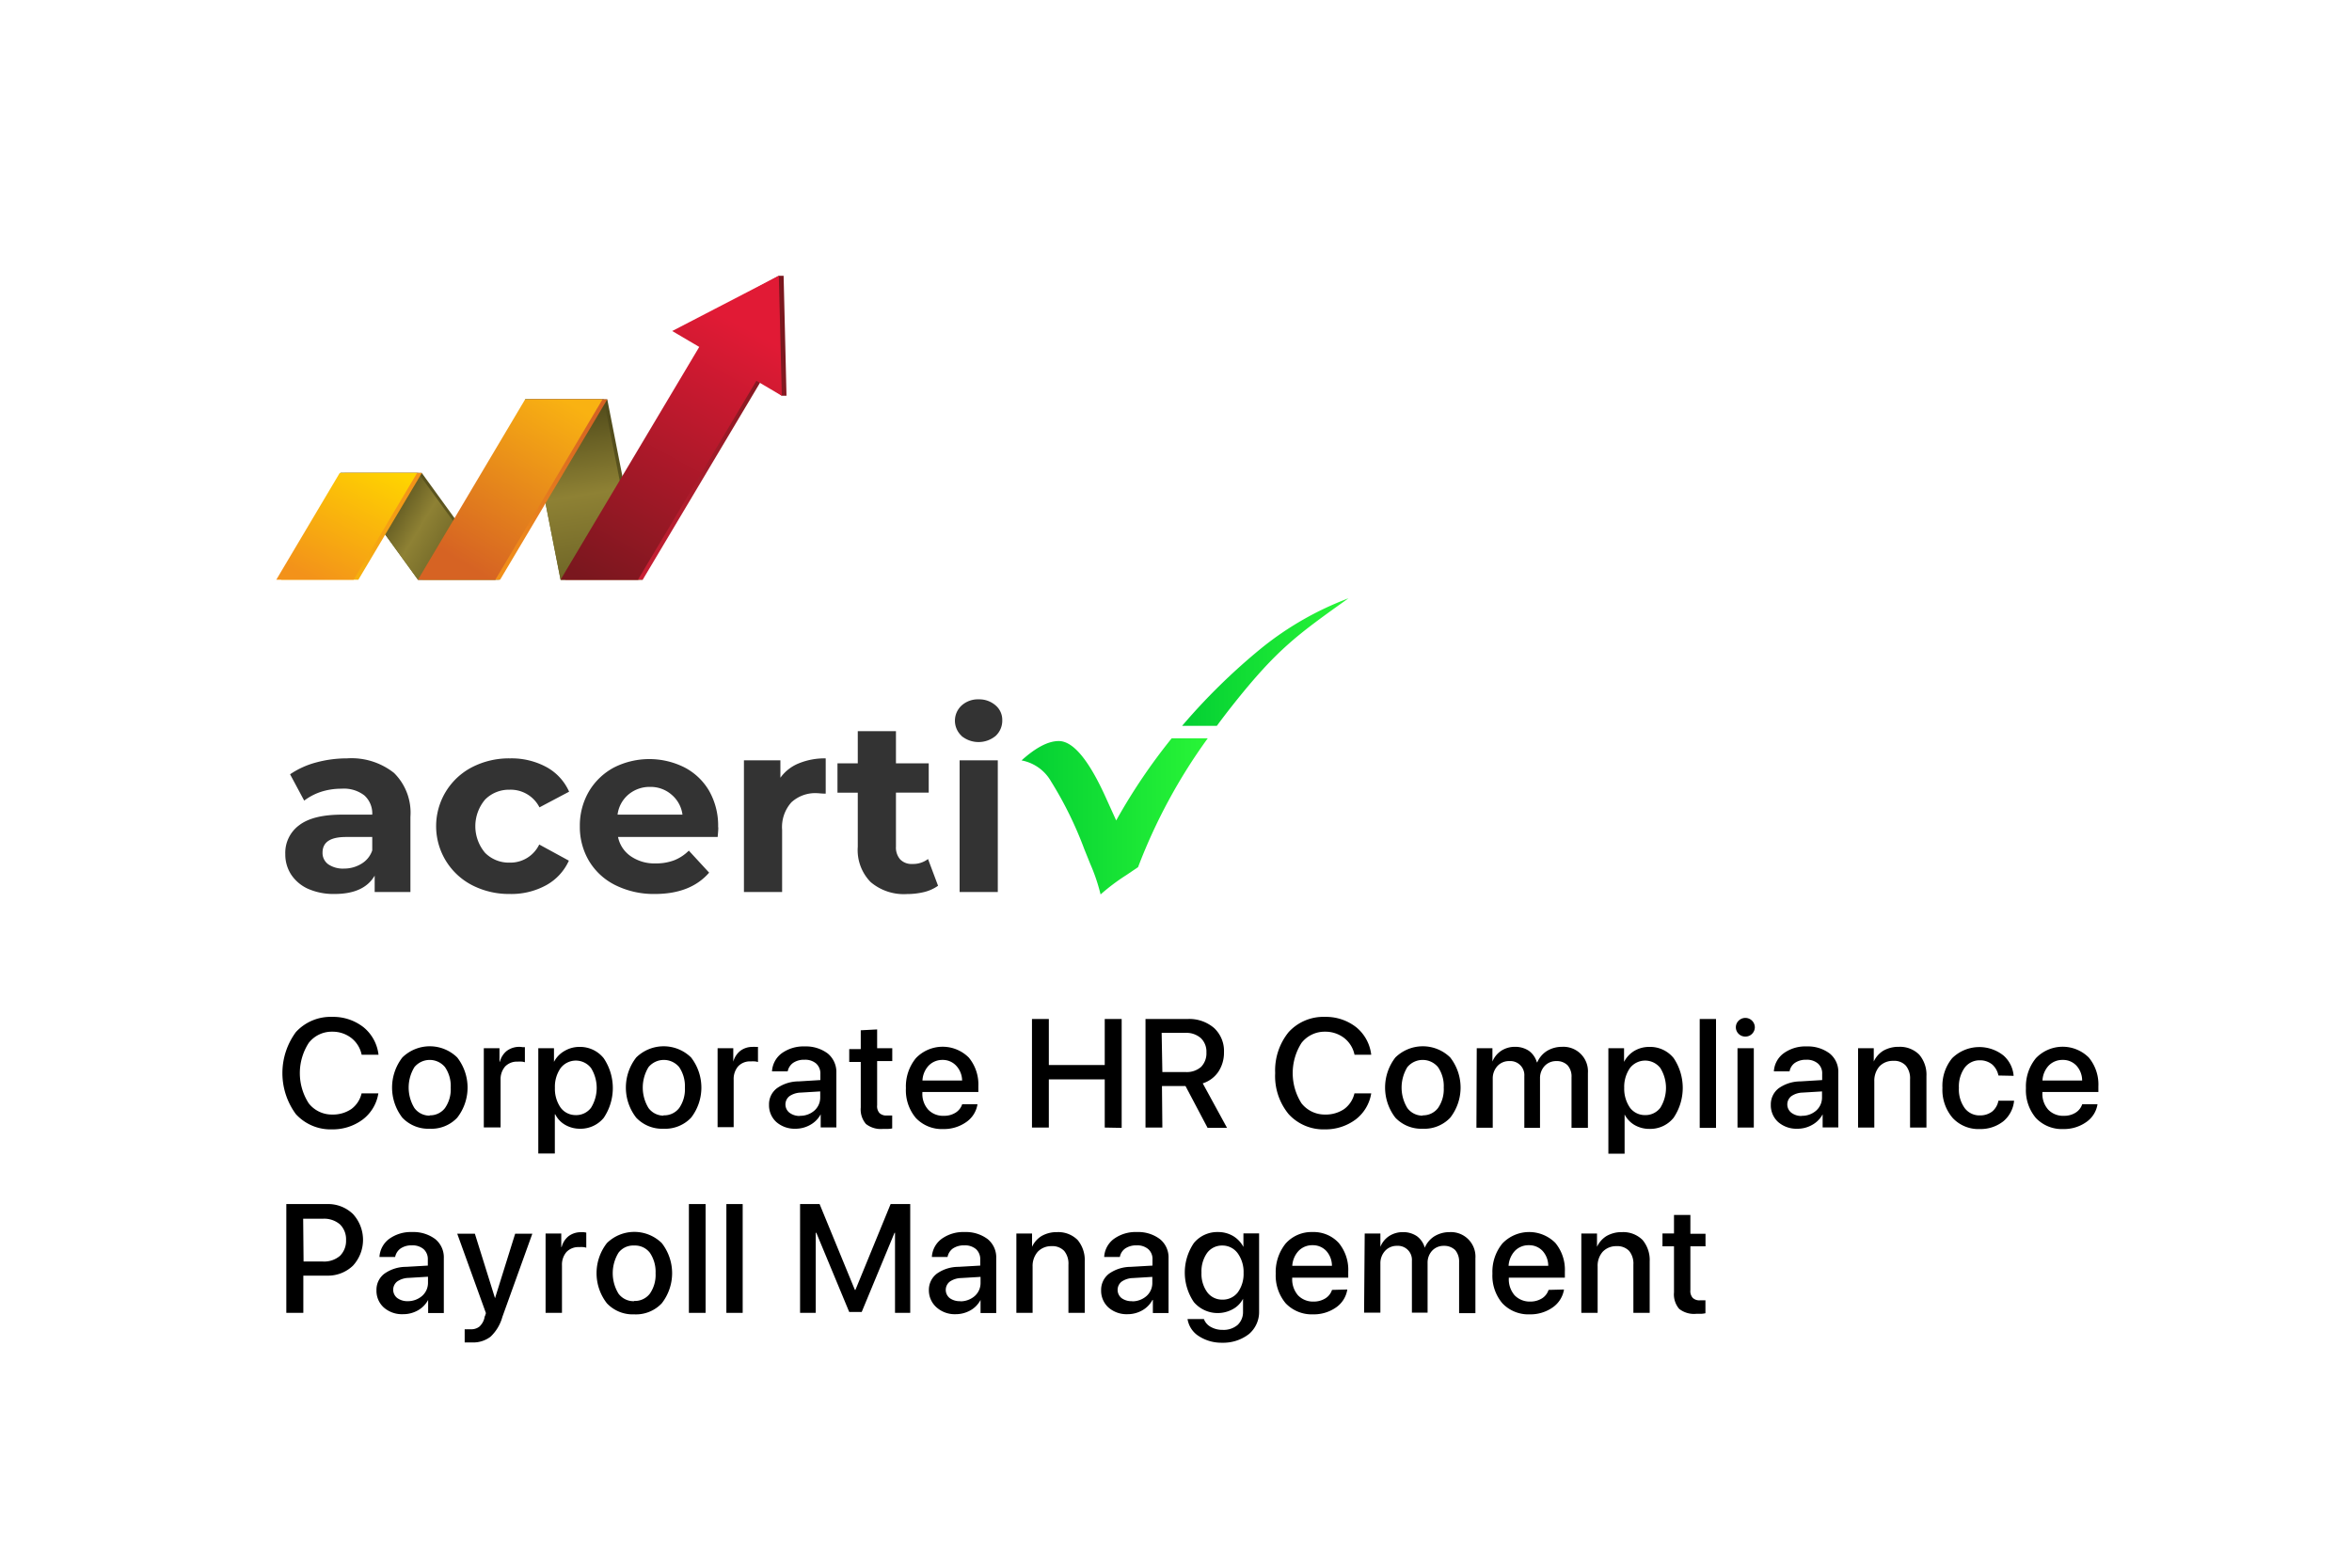 <svg xmlns="http://www.w3.org/2000/svg" xmlns:xlink="http://www.w3.org/1999/xlink" viewBox="0 0 300 200">
  <defs>
    <style>
      .aa9efe60-40be-4d8b-a5ef-722a5d980b9d {
        fill: none;
      }

      .f89aa459-e5ce-411a-a499-15ec5563a274 {
        fill: #333;
      }

      .a9512690-61d0-41b0-b037-7e3f45b73746 {
        fill: url(#b5825206-abcd-4329-9530-e23dc50e46f6);
      }

      .b7e5bca5-f8f0-4ec2-a53a-222db7376683 {
        fill: url(#b795ba75-bde7-4b55-b36f-e25e78713bce);
      }

      .a0ec2377-90b5-4d95-9185-2ccdc4fe7139 {
        fill: url(#fd9a8a0b-ca40-4e48-92bb-dc9cbb604eab);
      }

      .bf40b401-6d2f-4b93-9dcc-05ba73bbcdb1 {
        fill: url(#f33f3640-d999-4b60-872c-453fea833663);
      }

      .b2de3099-1340-4ed9-9b55-0cb206f72a03 {
        fill: url(#f44da6e7-01ba-4ee9-b436-a1cc9cdb9a26);
      }

      .e81b8ade-f70d-4b42-8585-fb8a9af91f9b {
        fill: url(#b6c2fd73-5369-45c8-8759-b64efbda8038);
      }

      .b33fd043-0762-46a6-adc8-131b9db94bbd {
        fill: url(#b07574a3-4d22-45f7-962c-1984785bd710);
      }

      .ae05d939-4e93-4e8a-97cb-f8f0b8372fd9 {
        fill: url(#b5b15ae2-688f-480d-8264-15888769ffd7);
      }

      .b14537d7-4c4e-4869-9a00-e1895ab8929f {
        fill: url(#f7a11938-4e89-41f9-b101-dba1d7ef1a50);
      }

      .aab2d39e-f399-40c2-a017-100f119b51c2 {
        fill: url(#e2f9fa7d-f017-4c78-a717-2f76db9596b9);
      }

      .f1362a63-3a94-4e3b-9186-5d9f039ad37b {
        fill: url(#e4ea06f3-e8d1-4988-ab4c-ff0279a06caf);
      }

      .ad1ed49b-e444-4f23-94c2-64638bf859dd {
        fill: url(#a17643fb-917a-4e50-893b-73d680afe9b1);
      }
    </style>
    <linearGradient id="b5825206-abcd-4329-9530-e23dc50e46f6" x1="130.3" y1="104.16" x2="154.05" y2="104.16" gradientUnits="userSpaceOnUse">
      <stop offset="0" stop-color="#03cf33"/>
      <stop offset="1" stop-color="#29f537"/>
    </linearGradient>
    <linearGradient id="b795ba75-bde7-4b55-b36f-e25e78713bce" x1="150.78" y1="84.47" x2="172.02" y2="84.47" xlink:href="#b5825206-abcd-4329-9530-e23dc50e46f6"/>
    <linearGradient id="fd9a8a0b-ca40-4e48-92bb-dc9cbb604eab" data-name="Degradado sin nombre 9" x1="75.23" y1="72.88" x2="73.98" y2="55.47" gradientUnits="userSpaceOnUse">
      <stop offset="0" stop-color="#6b6225"/>
      <stop offset="1" stop-color="#524c1b"/>
    </linearGradient>
    <linearGradient id="f33f3640-d999-4b60-872c-453fea833663" x1="54.08" y1="74.39" x2="52.83" y2="56.99" xlink:href="#fd9a8a0b-ca40-4e48-92bb-dc9cbb604eab"/>
    <linearGradient id="f44da6e7-01ba-4ee9-b436-a1cc9cdb9a26" data-name="Degradado sin nombre 8" x1="72.7" y1="52.17" x2="76.16" y2="74.99" gradientUnits="userSpaceOnUse">
      <stop offset="0" stop-color="#524c1b"/>
      <stop offset="0.48" stop-color="#8e8134"/>
      <stop offset="1" stop-color="#6b6225"/>
    </linearGradient>
    <linearGradient id="b6c2fd73-5369-45c8-8759-b64efbda8038" x1="48.72" y1="64.37" x2="58.8" y2="70.45" xlink:href="#f44da6e7-01ba-4ee9-b436-a1cc9cdb9a26"/>
    <linearGradient id="b07574a3-4d22-45f7-962c-1984785bd710" data-name="Degradado sin nombre 7" x1="59.94" y1="72" x2="72.59" y2="51" gradientUnits="userSpaceOnUse">
      <stop offset="0" stop-color="#f3921a"/>
      <stop offset="1" stop-color="#d66323"/>
    </linearGradient>
    <linearGradient id="b5b15ae2-688f-480d-8264-15888769ffd7" data-name="Degradado sin nombre 6" x1="49.15" y1="58.99" x2="41.07" y2="74.25" gradientUnits="userSpaceOnUse">
      <stop offset="0" stop-color="#f3921a"/>
      <stop offset="1" stop-color="#f7b50d"/>
    </linearGradient>
    <linearGradient id="f7a11938-4e89-41f9-b101-dba1d7ef1a50" data-name="Degradado sin nombre 5" x1="95.79" y1="41.88" x2="77.57" y2="75.13" gradientUnits="userSpaceOnUse">
      <stop offset="0" stop-color="#7a171e"/>
      <stop offset="1" stop-color="#d02036"/>
    </linearGradient>
    <linearGradient id="e2f9fa7d-f017-4c78-a717-2f76db9596b9" data-name="Degradado sin nombre 4" x1="59.33" y1="72" x2="71.99" y2="51" gradientUnits="userSpaceOnUse">
      <stop offset="0" stop-color="#d66323"/>
      <stop offset="1" stop-color="#f9b212"/>
    </linearGradient>
    <linearGradient id="e4ea06f3-e8d1-4988-ab4c-ff0279a06caf" data-name="Degradado sin nombre 3" x1="48.54" y1="58.99" x2="40.46" y2="74.25" gradientUnits="userSpaceOnUse">
      <stop offset="0" stop-color="#ffd400"/>
      <stop offset="1" stop-color="#f3921a"/>
    </linearGradient>
    <linearGradient id="a17643fb-917a-4e50-893b-73d680afe9b1" data-name="Degradado sin nombre 2" x1="95.18" y1="41.88" x2="76.96" y2="75.13" gradientUnits="userSpaceOnUse">
      <stop offset="0" stop-color="#e11a35"/>
      <stop offset="1" stop-color="#7a171e"/>
    </linearGradient>
  </defs>
  <g id="ebe21bda-9a44-430b-9cd8-d0897c57638d" data-name="Layer 2">
    <g id="e4f23ea8-fe6e-4c4e-a906-0853fa130a8d" data-name="Layer 1">
      <g>
        <rect class="aa9efe60-40be-4d8b-a5ef-722a5d980b9d" width="300" height="200"/>
        <g>
          <g>
            <path d="M42.38,144.08a6,6,0,0,1-4.64-1.94,8.83,8.83,0,0,1,0-10.47,6,6,0,0,1,4.64-1.94,6.26,6.26,0,0,1,4,1.33,5.31,5.31,0,0,1,1.9,3.5H46.13a3.64,3.64,0,0,0-1.31-2.13,3.89,3.89,0,0,0-2.44-.81,3.71,3.71,0,0,0-3,1.43,7.11,7.11,0,0,0,0,7.71,3.74,3.74,0,0,0,3,1.43,4.18,4.18,0,0,0,2.43-.7,3.44,3.44,0,0,0,1.31-2h2.14a5.22,5.22,0,0,1-2,3.34A6.38,6.38,0,0,1,42.38,144.08Z"/>
            <path d="M54.81,144a4.56,4.56,0,0,1-3.49-1.41,6.28,6.28,0,0,1,0-7.68,5,5,0,0,1,7,0,6.25,6.25,0,0,1,0,7.68A4.52,4.52,0,0,1,54.81,144Zm0-1.71a2.39,2.39,0,0,0,1.95-.93,4.2,4.2,0,0,0,.73-2.61,4.27,4.27,0,0,0-.73-2.61,2.53,2.53,0,0,0-3.9,0,5,5,0,0,0,0,5.22A2.39,2.39,0,0,0,54.81,142.33Z"/>
            <path d="M61.71,133.73h2v1.72h.05a2.61,2.61,0,0,1,.89-1.39,2.66,2.66,0,0,1,2-.47l.3,0v1.93a1.75,1.75,0,0,0-.37-.08,4.86,4.86,0,0,0-.56,0,2.09,2.09,0,0,0-1.59.62,2.47,2.47,0,0,0-.58,1.71v6.06H61.71Z"/>
            <path d="M73.94,133.56A3.86,3.86,0,0,1,77,135a6.81,6.81,0,0,1,0,7.62A3.83,3.83,0,0,1,74,144a3.76,3.76,0,0,1-1.92-.5,3.19,3.19,0,0,1-1.26-1.34h-.05v5H68.66V133.73h2v1.74h0A3.39,3.39,0,0,1,72,134.08,3.72,3.72,0,0,1,73.94,133.56Zm-.55,8.7a2.37,2.37,0,0,0,2-.94,4.81,4.81,0,0,0,0-5.06,2.45,2.45,0,0,0-3.88,0,4.14,4.14,0,0,0-.73,2.52,4.2,4.2,0,0,0,.73,2.53A2.37,2.37,0,0,0,73.39,142.26Z"/>
            <path d="M84.63,144a4.54,4.54,0,0,1-3.48-1.41,6.25,6.25,0,0,1,0-7.68,5,5,0,0,1,7,0,6.28,6.28,0,0,1,0,7.68A4.56,4.56,0,0,1,84.63,144Zm0-1.71a2.4,2.4,0,0,0,2-.93,4.2,4.2,0,0,0,.73-2.61,4.33,4.33,0,0,0-.73-2.61,2.54,2.54,0,0,0-3.91,0,5,5,0,0,0,0,5.22A2.39,2.39,0,0,0,84.63,142.33Z"/>
            <path d="M91.53,133.73h2v1.72h0a2.63,2.63,0,0,1,.9-1.39,2.53,2.53,0,0,1,1.54-.5,2.73,2.73,0,0,1,.41,0l.3,0v1.93a1.88,1.88,0,0,0-.38-.08,4.56,4.56,0,0,0-.55,0,2.06,2.06,0,0,0-1.59.62,2.47,2.47,0,0,0-.58,1.71v6.06H91.53Z"/>
            <path d="M101.45,144a3.54,3.54,0,0,1-2.42-.85,2.88,2.88,0,0,1-.94-2.2,2.56,2.56,0,0,1,1-2.11,4.8,4.8,0,0,1,2.78-.88l2.77-.17V137a1.71,1.71,0,0,0-.54-1.32,2.14,2.14,0,0,0-1.49-.48,2.44,2.44,0,0,0-1.45.4,1.74,1.74,0,0,0-.69,1.08h-2a3.1,3.1,0,0,1,1.19-2.27,4.74,4.74,0,0,1,3-.91,4.62,4.62,0,0,1,2.93.91,3.06,3.06,0,0,1,1.09,2.42v7h-2v-1.67h0a3.34,3.34,0,0,1-1.32,1.34A3.8,3.8,0,0,1,101.45,144Zm.58-1.65a2.72,2.72,0,0,0,1.84-.66,2.21,2.21,0,0,0,.75-1.65v-.8l-2.49.15a2.67,2.67,0,0,0-1.44.46,1.34,1.34,0,0,0,0,2.1A2.12,2.12,0,0,0,102,142.37Z"/>
            <path d="M111.88,131.33v2.4h1.93v1.64h-1.93V141a1.31,1.31,0,0,0,.3,1,1.23,1.23,0,0,0,.93.31h.38l.31,0v1.65a2.71,2.71,0,0,1-.49.06c-.21,0-.43,0-.67,0a3.05,3.05,0,0,1-2.19-.63,2.84,2.84,0,0,1-.66-2.1v-5.81h-1.47v-1.64h1.47v-2.4Z"/>
            <path d="M124.68,140.87a3.39,3.39,0,0,1-1.42,2.27,4.94,4.94,0,0,1-2.94.9,4.56,4.56,0,0,1-3.5-1.41,5.49,5.49,0,0,1-1.27-3.8,5.7,5.7,0,0,1,1.27-3.83,4.72,4.72,0,0,1,6.75-.08,5.38,5.38,0,0,1,1.22,3.67v.72h-7.14v.12a3,3,0,0,0,.74,2.13,2.6,2.6,0,0,0,2,.79,2.68,2.68,0,0,0,1.51-.41,2,2,0,0,0,.83-1.07Zm-4.45-5.65a2.43,2.43,0,0,0-1.79.74,3,3,0,0,0-.78,1.89h5.06A2.83,2.83,0,0,0,122,136,2.33,2.33,0,0,0,120.23,135.22Z"/>
            <path d="M140.91,143.85V137.7h-7.13v6.15h-2.15V130h2.15v5.87h7.13V130h2.16v13.89Z"/>
            <path d="M148.26,143.85h-2.15V130h5.38a4.85,4.85,0,0,1,3.38,1.16,4,4,0,0,1,1.25,3.09,4.4,4.4,0,0,1-.71,2.47,3.78,3.78,0,0,1-2,1.49l3.1,5.68h-2.48l-2.82-5.34h-3Zm0-7.08h3a2.76,2.76,0,0,0,1.94-.66,2.47,2.47,0,0,0,.68-1.85,2.39,2.39,0,0,0-.71-1.82,2.8,2.8,0,0,0-2-.67h-3Z"/>
            <path d="M169,144.08a6,6,0,0,1-4.63-1.94,7.63,7.63,0,0,1-1.72-5.24,7.74,7.74,0,0,1,1.72-5.23,6,6,0,0,1,4.63-1.94,6.26,6.26,0,0,1,4,1.33,5.31,5.31,0,0,1,1.9,3.5h-2.13a3.64,3.64,0,0,0-1.31-2.13,3.92,3.92,0,0,0-2.45-.81,3.74,3.74,0,0,0-3,1.43,7.17,7.17,0,0,0,0,7.71,3.77,3.77,0,0,0,3,1.43,4.19,4.19,0,0,0,2.44-.7,3.44,3.44,0,0,0,1.31-2h2.14a5.22,5.22,0,0,1-2,3.34A6.41,6.41,0,0,1,169,144.08Z"/>
            <path d="M181.47,144a4.56,4.56,0,0,1-3.49-1.41,6.28,6.28,0,0,1,0-7.68,5,5,0,0,1,7,0,6.25,6.25,0,0,1,0,7.68A4.54,4.54,0,0,1,181.47,144Zm0-1.71a2.39,2.39,0,0,0,1.95-.93,4.2,4.2,0,0,0,.73-2.61,4.27,4.27,0,0,0-.73-2.61,2.54,2.54,0,0,0-3.91,0,5,5,0,0,0,0,5.22A2.4,2.4,0,0,0,181.47,142.33Z"/>
            <path d="M188.36,133.73h2v1.7h0a3,3,0,0,1,1.1-1.36,3.16,3.16,0,0,1,1.78-.52,3.13,3.13,0,0,1,1.79.52,2.77,2.77,0,0,1,1,1.46h.05a3.18,3.18,0,0,1,1.23-1.45,3.68,3.68,0,0,1,1.92-.53,3.13,3.13,0,0,1,3.31,3.34v7h-2.09v-6.46a2.14,2.14,0,0,0-.5-1.52,1.92,1.92,0,0,0-1.43-.54,2,2,0,0,0-1.5.62,2.29,2.29,0,0,0-.59,1.58v6.32h-2v-6.61a1.79,1.79,0,0,0-1.91-1.91A2,2,0,0,0,191,136a2.34,2.34,0,0,0-.6,1.61v6.26h-2.08Z"/>
            <path d="M210.38,133.56a3.86,3.86,0,0,1,3.09,1.42,6.81,6.81,0,0,1,0,7.62,3.81,3.81,0,0,1-3.06,1.42,3.77,3.77,0,0,1-1.93-.5,3.32,3.32,0,0,1-1.26-1.34h0v5h-2.07V133.73h2v1.74h0a3.53,3.53,0,0,1,1.29-1.39A3.72,3.72,0,0,1,210.38,133.56Zm-.55,8.7a2.37,2.37,0,0,0,1.95-.94,4.81,4.81,0,0,0,0-5.06,2.45,2.45,0,0,0-3.88,0,4.21,4.21,0,0,0-.73,2.52,4.27,4.27,0,0,0,.73,2.53A2.37,2.37,0,0,0,209.83,142.26Z"/>
            <path d="M216.8,130h2.08v13.89H216.8Z"/>
            <path d="M222.62,132.24a1.17,1.17,0,0,1-.85-.34,1.17,1.17,0,0,1,0-1.69,1.21,1.21,0,0,1,2.06.85,1.2,1.2,0,0,1-.36.84A1.17,1.17,0,0,1,222.62,132.24Zm-1,1.49h2.08v10.12h-2.08Z"/>
            <path d="M229.24,144a3.55,3.55,0,0,1-2.43-.85,2.88,2.88,0,0,1-.94-2.2,2.59,2.59,0,0,1,1-2.11,4.83,4.83,0,0,1,2.78-.88l2.77-.17V137a1.65,1.65,0,0,0-.54-1.32,2.14,2.14,0,0,0-1.49-.48,2.44,2.44,0,0,0-1.45.4,1.68,1.68,0,0,0-.68,1.08h-2a3.08,3.08,0,0,1,1.2-2.27,4.71,4.71,0,0,1,3-.91,4.6,4.6,0,0,1,2.93.91,3,3,0,0,1,1.09,2.42v7h-2v-1.67h0a3.34,3.34,0,0,1-1.32,1.34A3.76,3.76,0,0,1,229.24,144Zm.57-1.65a2.7,2.7,0,0,0,1.84-.66,2.21,2.21,0,0,0,.75-1.65v-.8l-2.49.15a2.63,2.63,0,0,0-1.43.46,1.34,1.34,0,0,0,0,2.1A2.07,2.07,0,0,0,229.81,142.37Z"/>
            <path d="M237,133.73h2v1.69H239a3.22,3.22,0,0,1,1.21-1.37,3.9,3.9,0,0,1,2-.5,3.46,3.46,0,0,1,2.59,1,3.94,3.94,0,0,1,.92,2.74v6.56h-2.09V137.7a2.55,2.55,0,0,0-.54-1.75,2,2,0,0,0-1.61-.61,2.35,2.35,0,0,0-1.76.71,2.8,2.8,0,0,0-.65,1.9v5.9H237Z"/>
            <path d="M254.9,137.21a2.55,2.55,0,0,0-.76-1.38,2.44,2.44,0,0,0-1.62-.56,2.37,2.37,0,0,0-1.93.95,4.13,4.13,0,0,0-.73,2.57,4.08,4.08,0,0,0,.74,2.58,2.36,2.36,0,0,0,1.94.93,2.54,2.54,0,0,0,1.57-.5,2.33,2.33,0,0,0,.79-1.38h2a3.89,3.89,0,0,1-1.36,2.62,4.69,4.69,0,0,1-3,1,4.49,4.49,0,0,1-3.47-1.41,5.49,5.49,0,0,1-1.31-3.84A5.56,5.56,0,0,1,249,135a4.94,4.94,0,0,1,6.56-.33,3.86,3.86,0,0,1,1.28,2.58Z"/>
            <path d="M267.54,140.87a3.39,3.39,0,0,1-1.42,2.27,4.94,4.94,0,0,1-2.94.9,4.56,4.56,0,0,1-3.5-1.41,5.49,5.49,0,0,1-1.27-3.8,5.7,5.7,0,0,1,1.27-3.83,4.72,4.72,0,0,1,6.75-.08,5.38,5.38,0,0,1,1.22,3.67v.72h-7.14v.12a3,3,0,0,0,.74,2.13,2.6,2.6,0,0,0,2,.79,2.68,2.68,0,0,0,1.51-.41,2,2,0,0,0,.83-1.07Zm-4.45-5.65a2.43,2.43,0,0,0-1.79.74,3,3,0,0,0-.78,1.89h5.06a2.83,2.83,0,0,0-.72-1.89A2.33,2.33,0,0,0,263.09,135.22Z"/>
            <path d="M41.72,153.61a4.56,4.56,0,0,1,3.3,1.27,4.87,4.87,0,0,1,0,6.59,4.59,4.59,0,0,1-3.33,1.27h-3v4.75H36.52V153.61Zm-3,7.33h2.48a3.09,3.09,0,0,0,2.17-.73,2.71,2.71,0,0,0,.77-2,2.66,2.66,0,0,0-.77-2,3.09,3.09,0,0,0-2.17-.73H38.67Z"/>
            <path d="M51.38,167.66a3.5,3.5,0,0,1-2.42-.85,2.85,2.85,0,0,1-.94-2.2,2.56,2.56,0,0,1,1-2.11,4.78,4.78,0,0,1,2.78-.88l2.77-.16v-.78a1.71,1.71,0,0,0-.54-1.32,2.14,2.14,0,0,0-1.49-.48,2.42,2.42,0,0,0-1.45.4,1.74,1.74,0,0,0-.69,1.08h-2a3.1,3.1,0,0,1,1.19-2.27,4.73,4.73,0,0,1,3-.91,4.63,4.63,0,0,1,2.94.91,3,3,0,0,1,1.08,2.42v7h-2v-1.67h0a3.34,3.34,0,0,1-1.32,1.34A3.8,3.8,0,0,1,51.38,167.66ZM52,166a2.78,2.78,0,0,0,1.84-.67,2.21,2.21,0,0,0,.75-1.65v-.8l-2.49.15a2.67,2.67,0,0,0-1.44.46,1.34,1.34,0,0,0,0,2.1A2.18,2.18,0,0,0,52,166Z"/>
            <path d="M60.12,171.26H59.7l-.43,0v-1.68a1.48,1.48,0,0,0,.33,0H60a1.68,1.68,0,0,0,1.14-.33,2.2,2.2,0,0,0,.65-1.11s0-.14.1-.32l.09-.3-3.66-10.13h2.25l2.57,8.23h0l2.57-8.23h2.19L64.08,168a5.46,5.46,0,0,1-1.52,2.54A3.66,3.66,0,0,1,60.12,171.26Z"/>
            <path d="M69.59,157.37h2v1.72h.05a2.61,2.61,0,0,1,.89-1.39,2.58,2.58,0,0,1,1.54-.5,2.54,2.54,0,0,1,.41,0l.3.05v1.93a1.75,1.75,0,0,0-.37-.08,4.86,4.86,0,0,0-.56,0,2.09,2.09,0,0,0-1.59.62,2.47,2.47,0,0,0-.58,1.71v6.06H69.59Z"/>
            <path d="M80.89,167.68a4.52,4.52,0,0,1-3.48-1.41,6.25,6.25,0,0,1,0-7.68,5,5,0,0,1,7,0,6.25,6.25,0,0,1,0,7.68A4.52,4.52,0,0,1,80.89,167.68Zm0-1.71a2.4,2.4,0,0,0,2-.93,4.2,4.2,0,0,0,.73-2.61,4.33,4.33,0,0,0-.73-2.61,2.39,2.39,0,0,0-2-.92,2.35,2.35,0,0,0-2,.92,5,5,0,0,0,0,5.22A2.39,2.39,0,0,0,80.89,166Z"/>
            <path d="M87.87,153.61H90v13.88H87.87Z"/>
            <path d="M92.65,153.61h2.08v13.88H92.65Z"/>
            <path d="M114.16,167.49V157.27h-.06l-4.19,10.11h-1.59l-4.2-10.11h-.07v10.22h-2V153.61h2.49l4.5,10.95h.07l4.49-10.95h2.5v13.88Z"/>
            <path d="M121.9,167.66a3.48,3.48,0,0,1-2.42-.85,2.89,2.89,0,0,1-1-2.2,2.6,2.6,0,0,1,1-2.11,4.77,4.77,0,0,1,2.77-.88l2.78-.16v-.78a1.71,1.71,0,0,0-.54-1.32,2.15,2.15,0,0,0-1.49-.48,2.48,2.48,0,0,0-1.46.4,1.72,1.72,0,0,0-.68,1.08h-2a3.1,3.1,0,0,1,1.19-2.27,4.73,4.73,0,0,1,3-.91,4.63,4.63,0,0,1,2.94.91,3,3,0,0,1,1.08,2.42v7h-2v-1.67h0a3.25,3.25,0,0,1-1.31,1.34A3.8,3.8,0,0,1,121.9,167.66Zm.58-1.64a2.8,2.8,0,0,0,1.84-.67,2.21,2.21,0,0,0,.75-1.65v-.8l-2.5.15a2.63,2.63,0,0,0-1.43.46,1.34,1.34,0,0,0,0,2.1A2.16,2.16,0,0,0,122.48,166Z"/>
            <path d="M129.64,157.37h2v1.69h0a3.16,3.16,0,0,1,1.21-1.37,3.86,3.86,0,0,1,2-.5,3.49,3.49,0,0,1,2.6,1,4,4,0,0,1,.91,2.75v6.55h-2.08v-6.15a2.55,2.55,0,0,0-.54-1.75,2.07,2.07,0,0,0-1.62-.61,2.36,2.36,0,0,0-1.75.71,2.75,2.75,0,0,0-.66,1.9v5.9h-2.07Z"/>
            <path d="M143.82,167.66a3.5,3.5,0,0,1-2.43-.85,2.88,2.88,0,0,1-.94-2.2,2.59,2.59,0,0,1,1-2.11,4.83,4.83,0,0,1,2.78-.88l2.77-.16v-.78a1.65,1.65,0,0,0-.54-1.32,2.14,2.14,0,0,0-1.49-.48,2.46,2.46,0,0,0-1.45.4,1.68,1.68,0,0,0-.68,1.08h-2a3.07,3.07,0,0,1,1.19-2.27,4.71,4.71,0,0,1,3-.91,4.58,4.58,0,0,1,2.93.91,3,3,0,0,1,1.09,2.42v7h-2v-1.67H147a3.34,3.34,0,0,1-1.32,1.34A3.76,3.76,0,0,1,143.82,167.66Zm.58-1.64a2.75,2.75,0,0,0,1.83-.67,2.21,2.21,0,0,0,.75-1.65v-.8l-2.49.15a2.63,2.63,0,0,0-1.43.46,1.34,1.34,0,0,0,0,2.1A2.14,2.14,0,0,0,144.4,166Z"/>
            <path d="M155.88,171.3a5.29,5.29,0,0,1-3-.86,3.17,3.17,0,0,1-1.41-2.16h2.09a1.88,1.88,0,0,0,.87,1,3,3,0,0,0,1.53.38,2.75,2.75,0,0,0,1.9-.63,2.24,2.24,0,0,0,.69-1.68v-1.66h0a3.14,3.14,0,0,1-1.27,1.31,4,4,0,0,1-5-.88,6.71,6.71,0,0,1,0-7.54,3.87,3.87,0,0,1,3.09-1.4,3.76,3.76,0,0,1,1.92.51,3.58,3.58,0,0,1,1.31,1.39h0v-1.73h2v9.93a3.69,3.69,0,0,1-1.29,2.91A5.35,5.35,0,0,1,155.88,171.3Zm0-5.5a2.42,2.42,0,0,0,2-.92,4,4,0,0,0,.74-2.48,4.08,4.08,0,0,0-.74-2.5,2.41,2.41,0,0,0-2-1,2.36,2.36,0,0,0-1.91.94,4.07,4.07,0,0,0-.72,2.51,4,4,0,0,0,.72,2.49A2.34,2.34,0,0,0,155.86,165.8Z"/>
            <path d="M171.85,164.51a3.41,3.41,0,0,1-1.41,2.27,4.94,4.94,0,0,1-2.94.9,4.6,4.6,0,0,1-3.51-1.41,5.53,5.53,0,0,1-1.27-3.79,5.8,5.8,0,0,1,1.27-3.84,4.42,4.42,0,0,1,3.42-1.46,4.35,4.35,0,0,1,3.34,1.38,5.38,5.38,0,0,1,1.22,3.67V163h-7.15v.12a3.11,3.11,0,0,0,.74,2.13,2.65,2.65,0,0,0,2,.8,2.77,2.77,0,0,0,1.51-.42,2,2,0,0,0,.83-1.07Zm-4.44-5.65a2.41,2.41,0,0,0-1.79.74,3.07,3.07,0,0,0-.79,1.89h5.06a2.84,2.84,0,0,0-.71-1.89A2.33,2.33,0,0,0,167.41,158.86Z"/>
            <path d="M174.07,157.37h2v1.7h0a2.92,2.92,0,0,1,1.09-1.36,3.19,3.19,0,0,1,1.78-.52,3.1,3.1,0,0,1,1.79.52,2.71,2.71,0,0,1,1,1.47h0a3.15,3.15,0,0,1,1.23-1.46,3.71,3.71,0,0,1,1.93-.53,3.13,3.13,0,0,1,3.3,3.34v7h-2.08V161a2.24,2.24,0,0,0-.5-1.52,2,2,0,0,0-1.44-.54,2,2,0,0,0-1.5.62,2.24,2.24,0,0,0-.58,1.58v6.32h-2v-6.61a1.79,1.79,0,0,0-1.92-1.91,2,2,0,0,0-1.51.65,2.34,2.34,0,0,0-.59,1.61v6.26h-2.08Z"/>
            <path d="M199.49,164.51a3.46,3.46,0,0,1-1.42,2.27,4.94,4.94,0,0,1-2.94.9,4.56,4.56,0,0,1-3.5-1.41,5.44,5.44,0,0,1-1.27-3.79,5.69,5.69,0,0,1,1.27-3.84,4.72,4.72,0,0,1,6.75-.08,5.38,5.38,0,0,1,1.22,3.67V163h-7.15v.12a3.11,3.11,0,0,0,.74,2.13,2.69,2.69,0,0,0,2,.8,2.79,2.79,0,0,0,1.51-.42,2,2,0,0,0,.82-1.07ZM195,158.86a2.41,2.41,0,0,0-1.79.74,3.07,3.07,0,0,0-.79,1.89h5.06a2.84,2.84,0,0,0-.71-1.89A2.33,2.33,0,0,0,195,158.86Z"/>
            <path d="M201.7,157.37h2v1.69h0a3.22,3.22,0,0,1,1.21-1.37,3.86,3.86,0,0,1,2-.5,3.49,3.49,0,0,1,2.6,1,4,4,0,0,1,.91,2.75v6.55h-2.08v-6.15a2.55,2.55,0,0,0-.54-1.75,2.07,2.07,0,0,0-1.62-.61,2.36,2.36,0,0,0-1.75.71,2.7,2.7,0,0,0-.65,1.9v5.9H201.7Z"/>
            <path d="M215.61,155v2.4h1.93V159h-1.93v5.58a1.31,1.31,0,0,0,.3,1,1.23,1.23,0,0,0,.93.31h.38l.31,0v1.65a4,4,0,0,1-.5.07l-.66,0a3.05,3.05,0,0,1-2.19-.63,2.84,2.84,0,0,1-.66-2.1V159h-1.47v-1.64h1.47V155Z"/>
          </g>
          <g>
            <g>
              <path class="f89aa459-e5ce-411a-a499-15ec5563a274" d="M50.26,98.61a7.13,7.13,0,0,1,2.09,5.6v9.59H47.79v-2.09q-1.36,2.34-5.12,2.34a8.09,8.09,0,0,1-3.36-.65,5.09,5.09,0,0,1-2.17-1.82,4.7,4.7,0,0,1-.75-2.62,4.36,4.36,0,0,1,1.77-3.68q1.76-1.35,5.45-1.35h3.87a3.09,3.09,0,0,0-1-2.45,4.26,4.26,0,0,0-2.9-.86A8.48,8.48,0,0,0,41,101a7.36,7.36,0,0,0-2.2,1.14L37,98.78a10.84,10.84,0,0,1,3.29-1.5,14.93,14.93,0,0,1,3.95-.53A8.74,8.74,0,0,1,50.26,98.61Zm-4.15,11.58a3.15,3.15,0,0,0,1.37-1.7v-1.71H44.14c-2,0-3,.65-3,2a1.77,1.77,0,0,0,.74,1.49,3.31,3.31,0,0,0,2,.54A4.23,4.23,0,0,0,46.11,110.19Z"/>
              <path class="f89aa459-e5ce-411a-a499-15ec5563a274" d="M60.24,112.94a8.47,8.47,0,0,1,0-15.08,10.28,10.28,0,0,1,4.82-1.11,9.34,9.34,0,0,1,4.64,1.11A6.64,6.64,0,0,1,72.59,101l-3.78,2A4.12,4.12,0,0,0,65,100.75,4.27,4.27,0,0,0,61.88,102a5.26,5.26,0,0,0,0,6.81A4.27,4.27,0,0,0,65,110.05a4.08,4.08,0,0,0,3.78-2.31l3.78,2.06a6.73,6.73,0,0,1-2.89,3.13,9.24,9.24,0,0,1-4.64,1.12A10.28,10.28,0,0,1,60.24,112.94Z"/>
              <path class="f89aa459-e5ce-411a-a499-15ec5563a274" d="M91.54,106.78H78.83a3.92,3.92,0,0,0,1.63,2.46,5.31,5.31,0,0,0,3.18.91,6.47,6.47,0,0,0,2.33-.39,5.48,5.48,0,0,0,1.89-1.24l2.59,2.81c-1.58,1.82-3.89,2.72-6.93,2.72a11,11,0,0,1-5-1.11,8.1,8.1,0,0,1-3.37-3.07,8.49,8.49,0,0,1-1.19-4.47A8.6,8.6,0,0,1,75.1,101a8.18,8.18,0,0,1,3.22-3.09,10,10,0,0,1,9,0,7.81,7.81,0,0,1,3.14,3,9,9,0,0,1,1.14,4.6C91.64,105.53,91.61,106,91.54,106.78Zm-11.39-5.41a4,4,0,0,0-1.38,2.56h8.28a4,4,0,0,0-1.38-2.54,4.07,4.07,0,0,0-2.75-1A4.2,4.2,0,0,0,80.15,101.37Z"/>
              <path class="f89aa459-e5ce-411a-a499-15ec5563a274" d="M101.9,97.38a8.69,8.69,0,0,1,3.42-.63v4.5c-.55,0-.91-.06-1.1-.06a4.49,4.49,0,0,0-3.28,1.17,4.73,4.73,0,0,0-1.18,3.51v7.93H94.89V97h4.65v2.22A5.36,5.36,0,0,1,101.9,97.38Z"/>
              <path class="f89aa459-e5ce-411a-a499-15ec5563a274" d="M119.65,113a5.19,5.19,0,0,1-1.76.8,9.36,9.36,0,0,1-2.21.26,6.53,6.53,0,0,1-4.63-1.53,5.83,5.83,0,0,1-1.64-4.5v-6.9h-2.59V97.38h2.59v-4.1h4.87v4.1h4.18v3.74h-4.18V108a2.3,2.3,0,0,0,.54,1.64,2,2,0,0,0,1.55.58,3.12,3.12,0,0,0,2-.63Z"/>
              <path class="f89aa459-e5ce-411a-a499-15ec5563a274" d="M122.65,93.88a2.63,2.63,0,0,1,0-3.87,3.09,3.09,0,0,1,2.18-.79A3.16,3.16,0,0,1,127,90a2.42,2.42,0,0,1,.84,1.88,2.65,2.65,0,0,1-.84,2,3.42,3.42,0,0,1-4.37,0ZM122.4,97h4.87v16.8H122.4Z"/>
            </g>
            <g>
              <path class="a9512690-61d0-41b0-b037-7e3f45b73746" d="M142.49,104.46l-.12.21L141.16,102q-3.33-7.47-6.12-7.46-2,0-4.74,2.47a5.49,5.49,0,0,1,3.75,2.66,48,48,0,0,1,4.25,8.65l.77,1.91a23.39,23.39,0,0,1,1.31,3.88,26.23,26.23,0,0,1,3.3-2.48l1.48-1a70.86,70.86,0,0,1,8.89-16.44h-4.6A74.4,74.4,0,0,0,142.49,104.46Z"/>
              <path class="b7e5bca5-f8f0-4ec2-a53a-222db7376683" d="M172,76.33h0a40.16,40.16,0,0,0-11.07,6.33,78.8,78.8,0,0,0-10.15,9.94h4.43c.67-.91,1.36-1.81,2.08-2.72C162.9,82.82,165.45,81,172,76.33Z"/>
            </g>
          </g>
          <g>
            <polygon class="a0ec2377-90b5-4d95-9185-2ccdc4fe7139" points="81.98 73.96 71.5 73.96 66.98 50.95 77.46 50.95 81.98 73.96"/>
            <polygon class="bf40b401-6d2f-4b93-9dcc-05ba73bbcdb1" points="63.67 73.96 53.31 73.96 43.44 60.34 53.8 60.34 63.67 73.96"/>
            <polygon class="b2de3099-1340-4ed9-9b55-0cb206f72a03" points="81.53 73.96 71.5 73.96 66.98 50.95 77.01 50.95 81.53 73.96"/>
            <polygon class="e81b8ade-f70d-4b42-8585-fb8a9af91f9b" points="63.22 73.96 53.31 73.96 43.44 60.34 53.35 60.34 63.22 73.96"/>
            <polygon class="b33fd043-0762-46a6-adc8-131b9db94bbd" points="63.79 73.96 53.92 73.96 67.59 50.95 77.46 50.95 63.79 73.96"/>
            <polygon class="ae05d939-4e93-4e8a-97cb-f8f0b8372fd9" points="35.85 73.96 45.71 73.96 53.81 60.34 43.94 60.34 35.85 73.96"/>
            <polygon class="b14537d7-4c4e-4869-9a00-e1895ab8929f" points="100.32 50.49 99.95 35.18 99.34 35.18 86.34 42.23 89.79 44.26 72.11 73.96 81.98 73.96 97.09 48.58 99.72 50.49 100.32 50.49"/>
            <polygon class="aab2d39e-f399-40c2-a017-100f119b51c2" points="63.18 73.96 53.31 73.96 66.98 50.95 76.85 50.95 63.18 73.96"/>
            <polygon class="f1362a63-3a94-4e3b-9186-5d9f039ad37b" points="35.24 73.96 45.11 73.96 53.2 60.34 43.33 60.34 35.24 73.96"/>
            <polygon class="ad1ed49b-e444-4f23-94c2-64638bf859dd" points="99.72 50.49 99.34 35.18 85.74 42.23 89.19 44.26 71.5 73.96 81.37 73.96 96.48 48.58 99.72 50.49"/>
          </g>
        </g>
      </g>
    </g>
  </g>
</svg>
